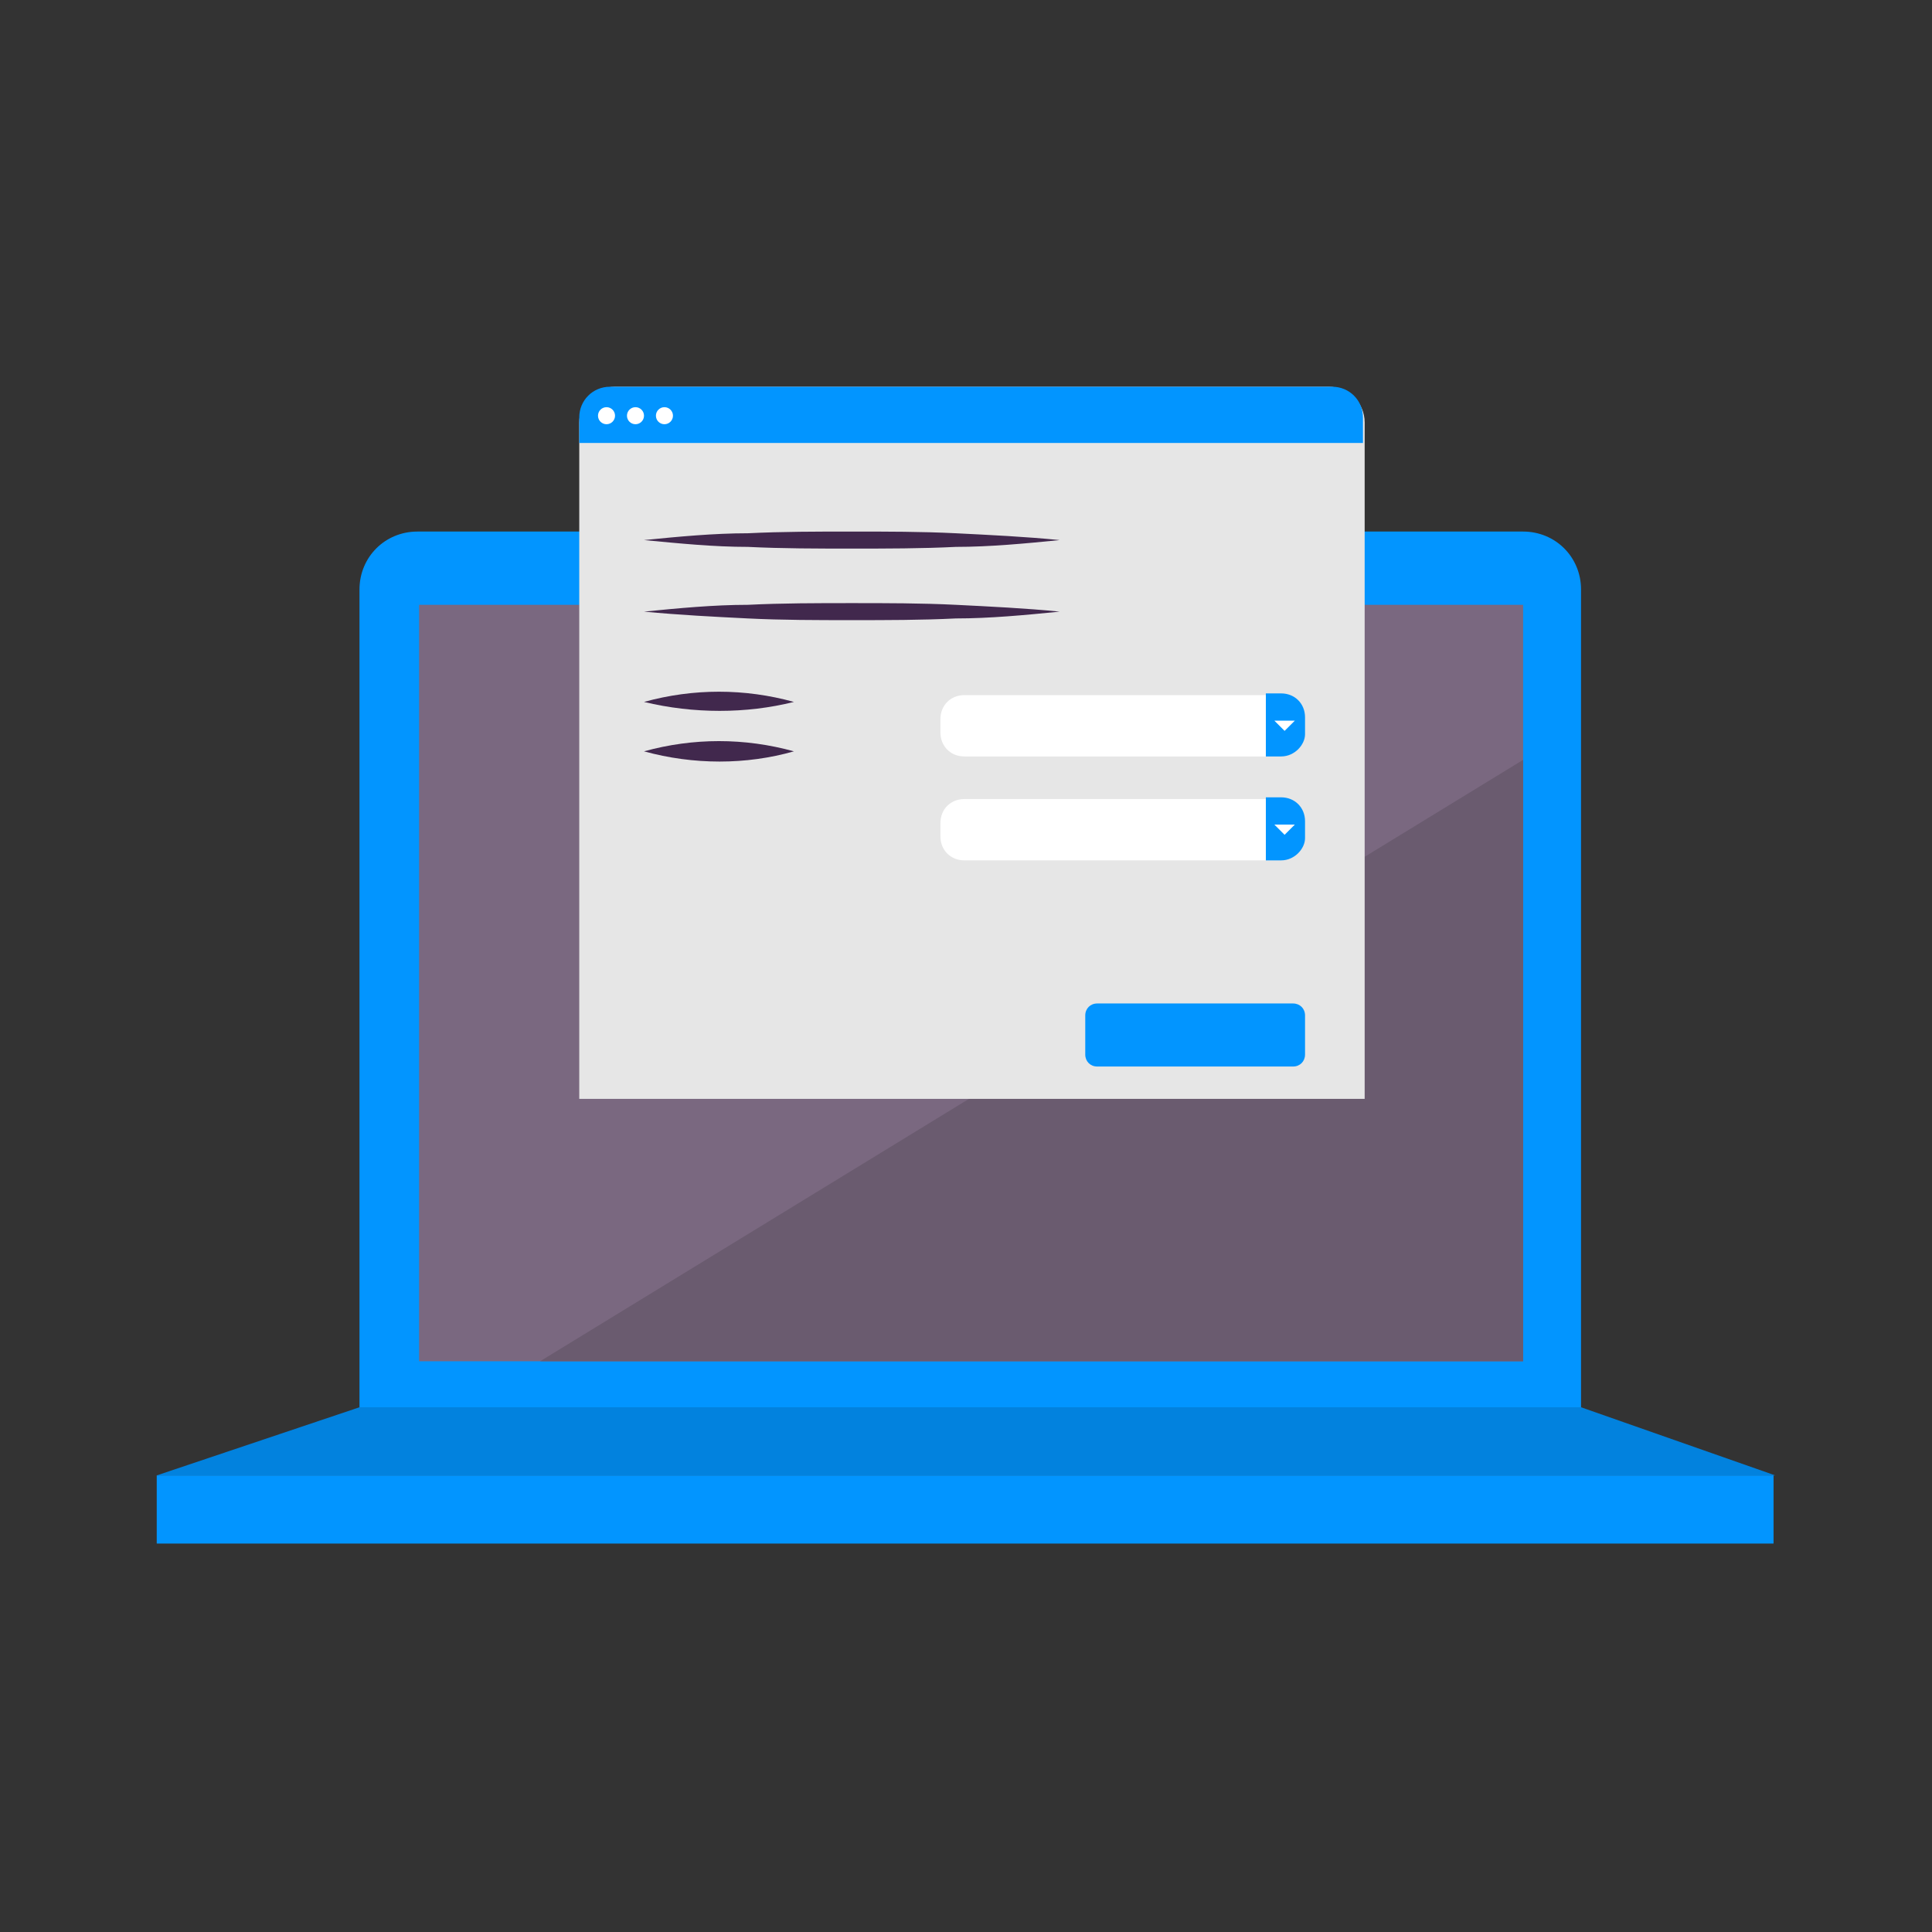 <?xml version="1.0" encoding="utf-8"?>
<!-- Generator: Adobe Illustrator 26.5.0, SVG Export Plug-In . SVG Version: 6.00 Build 0)  -->
<svg version="1.1" id="Laag_1" xmlns="http://www.w3.org/2000/svg" xmlns:xlink="http://www.w3.org/1999/xlink" x="0px" y="0px"
	 viewBox="0 0 113.4 113.4" style="enable-background:new 0 0 113.4 113.4;" xml:space="preserve">
<rect x="0" y="0" width="113.4" height="113.4" fill="#333333" stroke="none"/>
<style type="text/css">
	.st0{fill:none;stroke:#41284D;stroke-width:3;stroke-miterlimit:10;}
	.st1{fill:#6A5B6F;}
	.st2{fill:#7A6880;}
	.st3{fill:#7F7B81;}
	.st4{fill:#41284D;}
	.st5{fill:#959098;}
	.st6{fill:#9E9D9C;}
	.st7{fill:#C7C6C6;}
	.st8{fill:#F1F1F1;}
	.st9{fill:#0295FF;}
	.st10{fill:#C2BAC5;}
	.st11{fill:#E6E6E6;}
	.st12{fill:none;stroke:#0295FF;stroke-miterlimit:10;}
	.st13{fill:none;stroke:#41284D;stroke-miterlimit:10;}
	.st14{fill:#F8A917;}
	.st15{fill:#51C185;}
	.st16{fill:#4489C9;}
	.st17{fill:none;stroke:#41284D;stroke-linecap:round;stroke-linejoin:round;stroke-miterlimit:10;}
	.st18{fill:none;stroke:#0295FF;stroke-linecap:round;stroke-linejoin:round;stroke-miterlimit:10;}
	.st19{fill:none;}
	.st20{clip-path:url(#SVGID_00000018917443799579034730000010571460013951530941_);}
	.st21{fill:#35203D;}
	.st22{clip-path:url(#SVGID_00000033371669978475824350000009207483317029325710_);}
	.st23{fill:#C6724C;}
	.st24{fill:#553E5E;}
	.st25{fill:#675370;}
	.st26{clip-path:url(#SVGID_00000123414539949088205780000010519909182686840715_);}
	.st27{clip-path:url(#SVGID_00000105400903100545323650000004885071894952423826_);}
	.st28{fill:#B15433;}
	.st29{clip-path:url(#SVGID_00000098931560339848804410000012124410029143734963_);}
	.st30{fill:#C7724D;}
	.st31{clip-path:url(#SVGID_00000067220984445479367820000012993043457510906753_);}
	.st32{fill:#F2E5DE;}
	.st33{fill:#4C4769;}
	.st34{clip-path:url(#SVGID_00000060728637525937170430000018280510929864467085_);}
	.st35{clip-path:url(#SVGID_00000011735957121500772340000004337686212350497948_);}
	.st36{clip-path:url(#SVGID_00000036240548315390051610000016242246986609919926_);}
	.st37{clip-path:url(#SVGID_00000008847120213977394750000005510235379555228816_);}
	.st38{clip-path:url(#SVGID_00000109012491729155587430000014961593521030268827_);}
	.st39{clip-path:url(#SVGID_00000092447037914342407830000003473598434312615347_);}
	.st40{clip-path:url(#SVGID_00000122716498925968519030000005179680105982791319_);}
	.st41{clip-path:url(#SVGID_00000158016404839302555100000009950330478479439761_);}
	.st42{fill:#0282DE;}
	.st43{fill:#371C3D;}
	.st44{fill:none;stroke:#0295FF;stroke-width:3;stroke-linecap:round;stroke-miterlimit:10;}
	.st45{fill:none;stroke:#41284D;stroke-width:3;stroke-linecap:round;stroke-miterlimit:10;}
	.st46{fill:#FFFFFF;}
	.st47{fill:none;stroke:#0282DE;stroke-width:3;stroke-linecap:round;stroke-miterlimit:10;}
	.st48{fill:none;stroke:#0282DE;stroke-linecap:round;stroke-miterlimit:10;}
	.st49{fill:none;stroke:#7A6880;stroke-linecap:round;stroke-miterlimit:10;}
	.st50{fill:#1D71B8;}
	.st51{fill:#4E9D71;}
	.st52{fill:#D29113;}
	.st53{fill:none;stroke:#F8A917;stroke-linecap:round;stroke-miterlimit:10;}
	.st54{fill:none;stroke:#7A6880;stroke-miterlimit:10;}
	.st55{opacity:0.34;fill:#F1F1F1;}
	.st56{fill:none;stroke:#E6E6E6;stroke-width:3;stroke-miterlimit:10;}
	.st57{fill:#F6F6F6;}
	.st58{fill:#472650;}
	.st59{opacity:0.3;}
	.st60{fill:none;stroke:#E6E6E6;stroke-miterlimit:10;}
	.st61{fill:none;stroke:#FFFFFF;stroke-linecap:round;stroke-linejoin:round;stroke-miterlimit:10;}
	.st62{fill:none;stroke:#DADADA;stroke-miterlimit:10;}
	.st63{opacity:0.35;fill:#F6F6F6;}
	.st64{fill:none;stroke:#E6E6E6;stroke-width:2;stroke-miterlimit:10;}
	.st65{opacity:0.32;fill:#F6F6F6;}
	.st66{opacity:0.36;fill:#F6F6F6;}
	.st67{fill:none;stroke:#F8A917;stroke-width:2;stroke-miterlimit:10;}
	.st68{opacity:0.33;}
	.st69{opacity:0.71;fill:#E6E6E6;}
	.st70{fill:#103E67;}
	.st71{fill:#468AC9;}
	.st72{fill:#3A2545;}
	.st73{fill:#A75E43;}
	.st74{clip-path:url(#SVGID_00000071544713345447933800000018030445295574015375_);}
	.st75{opacity:0.5;fill:url(#man_1_Orginal_1-5_00000121990260051548039740000002533971965775234962_);enable-background:new    ;}
	.st76{clip-path:url(#SVGID_00000182502898325917794220000001362005635095761799_);}
	.st77{clip-path:url(#SVGID_00000003825946224585831000000007682725893641845166_);}
	.st78{clip-path:url(#SVGID_00000056409293841490967440000018216424132433766791_);}
	.st79{fill:#2476BC;}
	.st80{clip-path:url(#SVGID_00000065756517136198372330000001330120325533816502_);}
	.st81{fill:#F2F2F2;}
	.st82{fill:#C3BBC6;}
	.st83{fill:#28192F;}
	.st84{clip-path:url(#SVGID_00000068676327297137349210000002318302925286674323_);}
	.st85{clip-path:url(#SVGID_00000085250264280998915260000004630824064168828855_);}
	.st86{clip-path:url(#SVGID_00000154395155272956213940000008904410124208224686_);}
	.st87{fill:#4B4A4B;}
	.st88{fill:#A6A0AA;}
	.st89{opacity:0.2;fill:none;}
	.st90{fill:#959098;stroke:#0295FF;stroke-miterlimit:10;}
	.st91{fill:#7A6880;stroke:#0295FF;stroke-miterlimit:10;}
	.st92{opacity:0.33;fill:#575756;}
	.st93{opacity:0.45;fill:#FFFFFF;}
	.st94{fill:#2C1B35;}
	.st95{fill:#2D1B35;}
	.st96{clip-path:url(#SVGID_00000054977112933324937350000010732074754558086552_);}
	.st97{fill:#5BB784;}
	.st98{fill:#E6D3C8;}
	.st99{clip-path:url(#SVGID_00000141457104908867764190000007928886169482621114_);}
	.st100{clip-path:url(#SVGID_00000067213636044233389380000015609097020725094300_);}
	.st101{clip-path:url(#SVGID_00000061460083790652085000000011416789940432569475_);}
	.st102{clip-path:url(#SVGID_00000116215996134705514590000005519638872733722527_);}
	.st103{clip-path:url(#SVGID_00000152975921387168272790000016357336648181444758_);}
	.st104{clip-path:url(#SVGID_00000114762662319217390210000007687704600324412832_);}
	.st105{clip-path:url(#SVGID_00000085243957263304665270000013643736288647092892_);}
	.st106{clip-path:url(#SVGID_00000020382382836505197330000012312732095451254456_);}
	.st107{clip-path:url(#SVGID_00000007389192131796080730000002587418025046028463_);}
	.st108{clip-path:url(#SVGID_00000098927028111298866850000007428730908724694694_);}
	.st109{clip-path:url(#SVGID_00000140718170600918609750000008857960738326126519_);}
	.st110{clip-path:url(#SVGID_00000111191752311012890570000012957152495557934731_);}
	.st111{clip-path:url(#SVGID_00000021096357257223769460000005033098011493159324_);}
	.st112{clip-path:url(#SVGID_00000095325937637094879550000017304347697652732855_);}
	.st113{clip-path:url(#SVGID_00000006705516902008557490000010158144724112591762_);}
	.st114{clip-path:url(#SVGID_00000137810594032181011080000007762505540493576093_);}
	.st115{clip-path:url(#SVGID_00000108274667348155609830000002890265095426640529_);}
	.st116{clip-path:url(#SVGID_00000053518877989187444310000007276422338828768151_);}
	.st117{clip-path:url(#SVGID_00000001648822422188057300000000982349608762311573_);}
	.st118{clip-path:url(#SVGID_00000068657578801578983940000008489237315461682096_);}
	.st119{clip-path:url(#SVGID_00000102528387257236109870000014333391351939438208_);}
	.st120{clip-path:url(#SVGID_00000074423303113031452530000006827883691726808750_);}
	.st121{clip-path:url(#SVGID_00000124130336704118446780000015508490110652522647_);}
	.st122{clip-path:url(#SVGID_00000083810607968438958070000001851469313122508448_);}
	.st123{clip-path:url(#SVGID_00000118366971834616652860000000330653863499663268_);}
	.st124{clip-path:url(#SVGID_00000082340197265880389760000015058819165623776903_);}
	.st125{clip-path:url(#SVGID_00000099646180127082612520000004774475447703874971_);}
	.st126{clip-path:url(#SVGID_00000050654042021184947250000006130312197891021742_);}
	.st127{clip-path:url(#SVGID_00000157270341577527706790000011760515219811351219_);}
	.st128{clip-path:url(#SVGID_00000100371223836132700770000000656697838961107338_);}
	.st129{clip-path:url(#SVGID_00000114774454567325351810000017608176899562797741_);}
	.st130{clip-path:url(#SVGID_00000109019574441554480880000013868494515870796969_);}
	.st131{clip-path:url(#SVGID_00000036251076900121674790000005452472306535083649_);}
	.st132{clip-path:url(#SVGID_00000027594642803250278850000016208741143057459865_);}
	.st133{clip-path:url(#SVGID_00000174600446957487271650000007706918351508438446_);}
	.st134{clip-path:url(#SVGID_00000131361613718069972980000014974311877819263127_);}
	.st135{clip-path:url(#SVGID_00000114061582212698928850000017422007943899093656_);}
	.st136{clip-path:url(#SVGID_00000032623349612533467620000015729573599230257550_);}
	.st137{clip-path:url(#SVGID_00000041999064811012428990000007080692079526749337_);}
	.st138{clip-path:url(#SVGID_00000028289296961038536630000003676970429250166425_);}
	.st139{clip-path:url(#SVGID_00000097481753493309135810000006730416968397851558_);}
	.st140{clip-path:url(#SVGID_00000013157670718078750080000017165415206900044988_);}
	.st141{clip-path:url(#SVGID_00000065061300257342060050000011062817104451389080_);}
	.st142{clip-path:url(#SVGID_00000024684857083733777940000009643936252193885078_);}
	.st143{clip-path:url(#SVGID_00000114753143676789376400000002395214560718437796_);}
	.st144{fill:#EDEDED;}
	.st145{fill:#1D1D1B;}
	.st146{clip-path:url(#SVGID_00000039114922288411084060000013338954200237767553_);}
	.st147{opacity:0.5;fill:url(#man_1_Orginal_1-5_00000087403505924997087300000015851597834361981859_);enable-background:new    ;}
	.st148{clip-path:url(#SVGID_00000156555352585707878210000011073310261083278768_);}
	.st149{clip-path:url(#SVGID_00000017476917707299491960000015113012989604483764_);}
	.st150{clip-path:url(#SVGID_00000093861840226390921590000002129026450820158606_);}
	.st151{clip-path:url(#SVGID_00000183229236410345902840000015470162314504867500_);}
	.st152{clip-path:url(#SVGID_00000124157566065509256500000017371417573546975647_);}
	.st153{clip-path:url(#SVGID_00000141443750657989690350000008847163097453853113_);}
	.st154{clip-path:url(#SVGID_00000027593562842394384470000009147598239054952083_);}
	.st155{fill:#FFFFFF;stroke:#41284D;stroke-miterlimit:10;}
	.st156{fill:#1CA0FF;}
	.st157{clip-path:url(#SVGID_00000048466799581749222680000008836540600706343862_);fill:#0295FF;}
	.st158{clip-path:url(#SVGID_00000087399001269583131050000007059504499764115853_);fill:#0295FF;}
	.st159{clip-path:url(#SVGID_00000183943481458094900170000005705996264810751891_);fill:#0295FF;}
	.st160{clip-path:url(#SVGID_00000134233300659559335290000017151086985925750961_);fill:#0295FF;}
	.st161{clip-path:url(#SVGID_00000025426370915123888650000015696691350399237277_);fill:#0295FF;}
	.st162{clip-path:url(#SVGID_00000072979415173439973660000006498469338168285838_);fill:#0295FF;}
	.st163{fill:#7A6981;}
	.st164{clip-path:url(#SVGID_00000052787434635434875090000003362901883758810794_);fill:#0295FF;}
	.st165{clip-path:url(#SVGID_00000163056974438183618670000015793761694536556446_);fill:#0295FF;}
	.st166{fill:#46264F;}
	.st167{clip-path:url(#SVGID_00000135648757688691896240000002436348538977228701_);fill:#0295FF;}
	.st168{clip-path:url(#SVGID_00000047032724229380333600000002179820999025165246_);fill:#0295FF;}
	.st169{clip-path:url(#SVGID_00000147188085558862620090000010267093794118813366_);fill:#0295FF;}
	.st170{clip-path:url(#SVGID_00000097491165837110740190000016535831886871765132_);fill:#0295FF;}
	.st171{fill:none;stroke:#0295FF;stroke-linecap:round;stroke-miterlimit:10;}
	.st172{fill:none;stroke:#41284D;stroke-linecap:round;stroke-miterlimit:10;}
	.st173{fill:#6F5F74;}
	.st174{fill:none;stroke:#959098;stroke-miterlimit:10;}
	.st175{fill:#3B77AC;}
	.st176{fill:#46254F;}
	.st177{fill:#0296FF;}
	.st178{fill:#C6C6C6;}
	.st179{clip-path:url(#SVGID_00000134228455952490643500000011860210006122643889_);}
</style>
<g>
	<g>
		<path class="st9" d="M92.8,82.6H21.1v-48c0-1.9,1.5-3.4,3.4-3.4h64.9c1.9,0,3.4,1.5,3.4,3.4V82.6z"/>
		<polygon class="st42" points="104.2,86.6 9.2,86.6 21.1,82.6 92.8,82.6 		"/>
		<rect x="9.2" y="86.6" class="st9" width="94.9" height="4"/>
		<rect x="24.6" y="35.5" class="st2" width="64.8" height="44.4"/>
		<polygon class="st1" points="31.7,79.9 89.4,44.6 89.4,79.9 		"/>
	</g>
	<g>
		<g>
			<path class="st11" d="M80,64.5H34V24.8c0-1.1,0.9-2.1,2.1-2.1h41.9c1.1,0,2.1,0.9,2.1,2.1V64.5z"/>
			<path class="st9" d="M78.2,22.7H35.8c-1,0-1.8,0.8-1.8,1.8v1.5h46v-1.5C80,23.5,79.2,22.7,78.2,22.7z"/>
			<circle class="st46" cx="35.6" cy="24.4" r="0.5"/>
			<circle class="st46" cx="37.3" cy="24.4" r="0.5"/>
			<circle class="st46" cx="39" cy="24.4" r="0.5"/>
		</g>
		<g>
			<g>
				<path class="st9" d="M75.2,44.4h-0.9v-3.7h0.9c0.8,0,1.4,0.6,1.4,1.4v1C76.6,43.7,76,44.4,75.2,44.4z"/>
				<path class="st46" d="M74.3,44.4H56.6c-0.8,0-1.4-0.6-1.4-1.4v-0.8c0-0.8,0.6-1.4,1.4-1.4h17.7V44.4z"/>
				<polygon class="st46" points="74.8,42.3 75.4,42.9 76,42.3 				"/>
			</g>
			<g>
				<path class="st9" d="M75.2,50.5h-0.9v-3.7h0.9c0.8,0,1.4,0.6,1.4,1.4v1C76.6,49.8,76,50.5,75.2,50.5z"/>
				<path class="st46" d="M74.3,50.5H56.6c-0.8,0-1.4-0.6-1.4-1.4v-0.8c0-0.8,0.6-1.4,1.4-1.4h17.7V50.5z"/>
				<polygon class="st46" points="74.8,48.4 75.4,49 76,48.4 				"/>
			</g>
		</g>
		<path class="st9" d="M75.9,62.6H64.4c-0.4,0-0.7-0.3-0.7-0.7v-2.3c0-0.4,0.3-0.7,0.7-0.7h11.5c0.4,0,0.7,0.3,0.7,0.7v2.3
			C76.6,62.3,76.3,62.6,75.9,62.6z"/>
		<path class="st4" d="M37.8,35.9c2-0.2,4.1-0.4,6.1-0.4c2-0.1,4.1-0.1,6.1-0.1c2,0,4.1,0,6.1,0.1c2,0.1,4.1,0.2,6.1,0.4
			c-2,0.2-4.1,0.4-6.1,0.4c-2,0.1-4.1,0.1-6.1,0.1c-2,0-4.1,0-6.1-0.1C41.9,36.2,39.9,36.1,37.8,35.9z"/>
		<path class="st4" d="M37.8,31.7c2-0.2,4.1-0.4,6.1-0.4c2-0.1,4.1-0.1,6.1-0.1c2,0,4.1,0,6.1,0.1c2,0.1,4.1,0.2,6.1,0.4
			c-2,0.2-4.1,0.4-6.1,0.4c-2,0.1-4.1,0.1-6.1,0.1c-2,0-4.1,0-6.1-0.1C41.9,32.1,39.9,31.9,37.8,31.7z"/>
		<path class="st4" d="M37.8,41.2c2.9-0.8,5.9-0.8,8.8,0C43.8,41.9,40.7,41.9,37.8,41.2L37.8,41.2z"/>
		<path class="st4" d="M37.8,44.1c2.9-0.8,5.9-0.8,8.8,0C43.8,44.9,40.7,44.9,37.8,44.1L37.8,44.1z"/>
	</g>
</g>
</svg>

